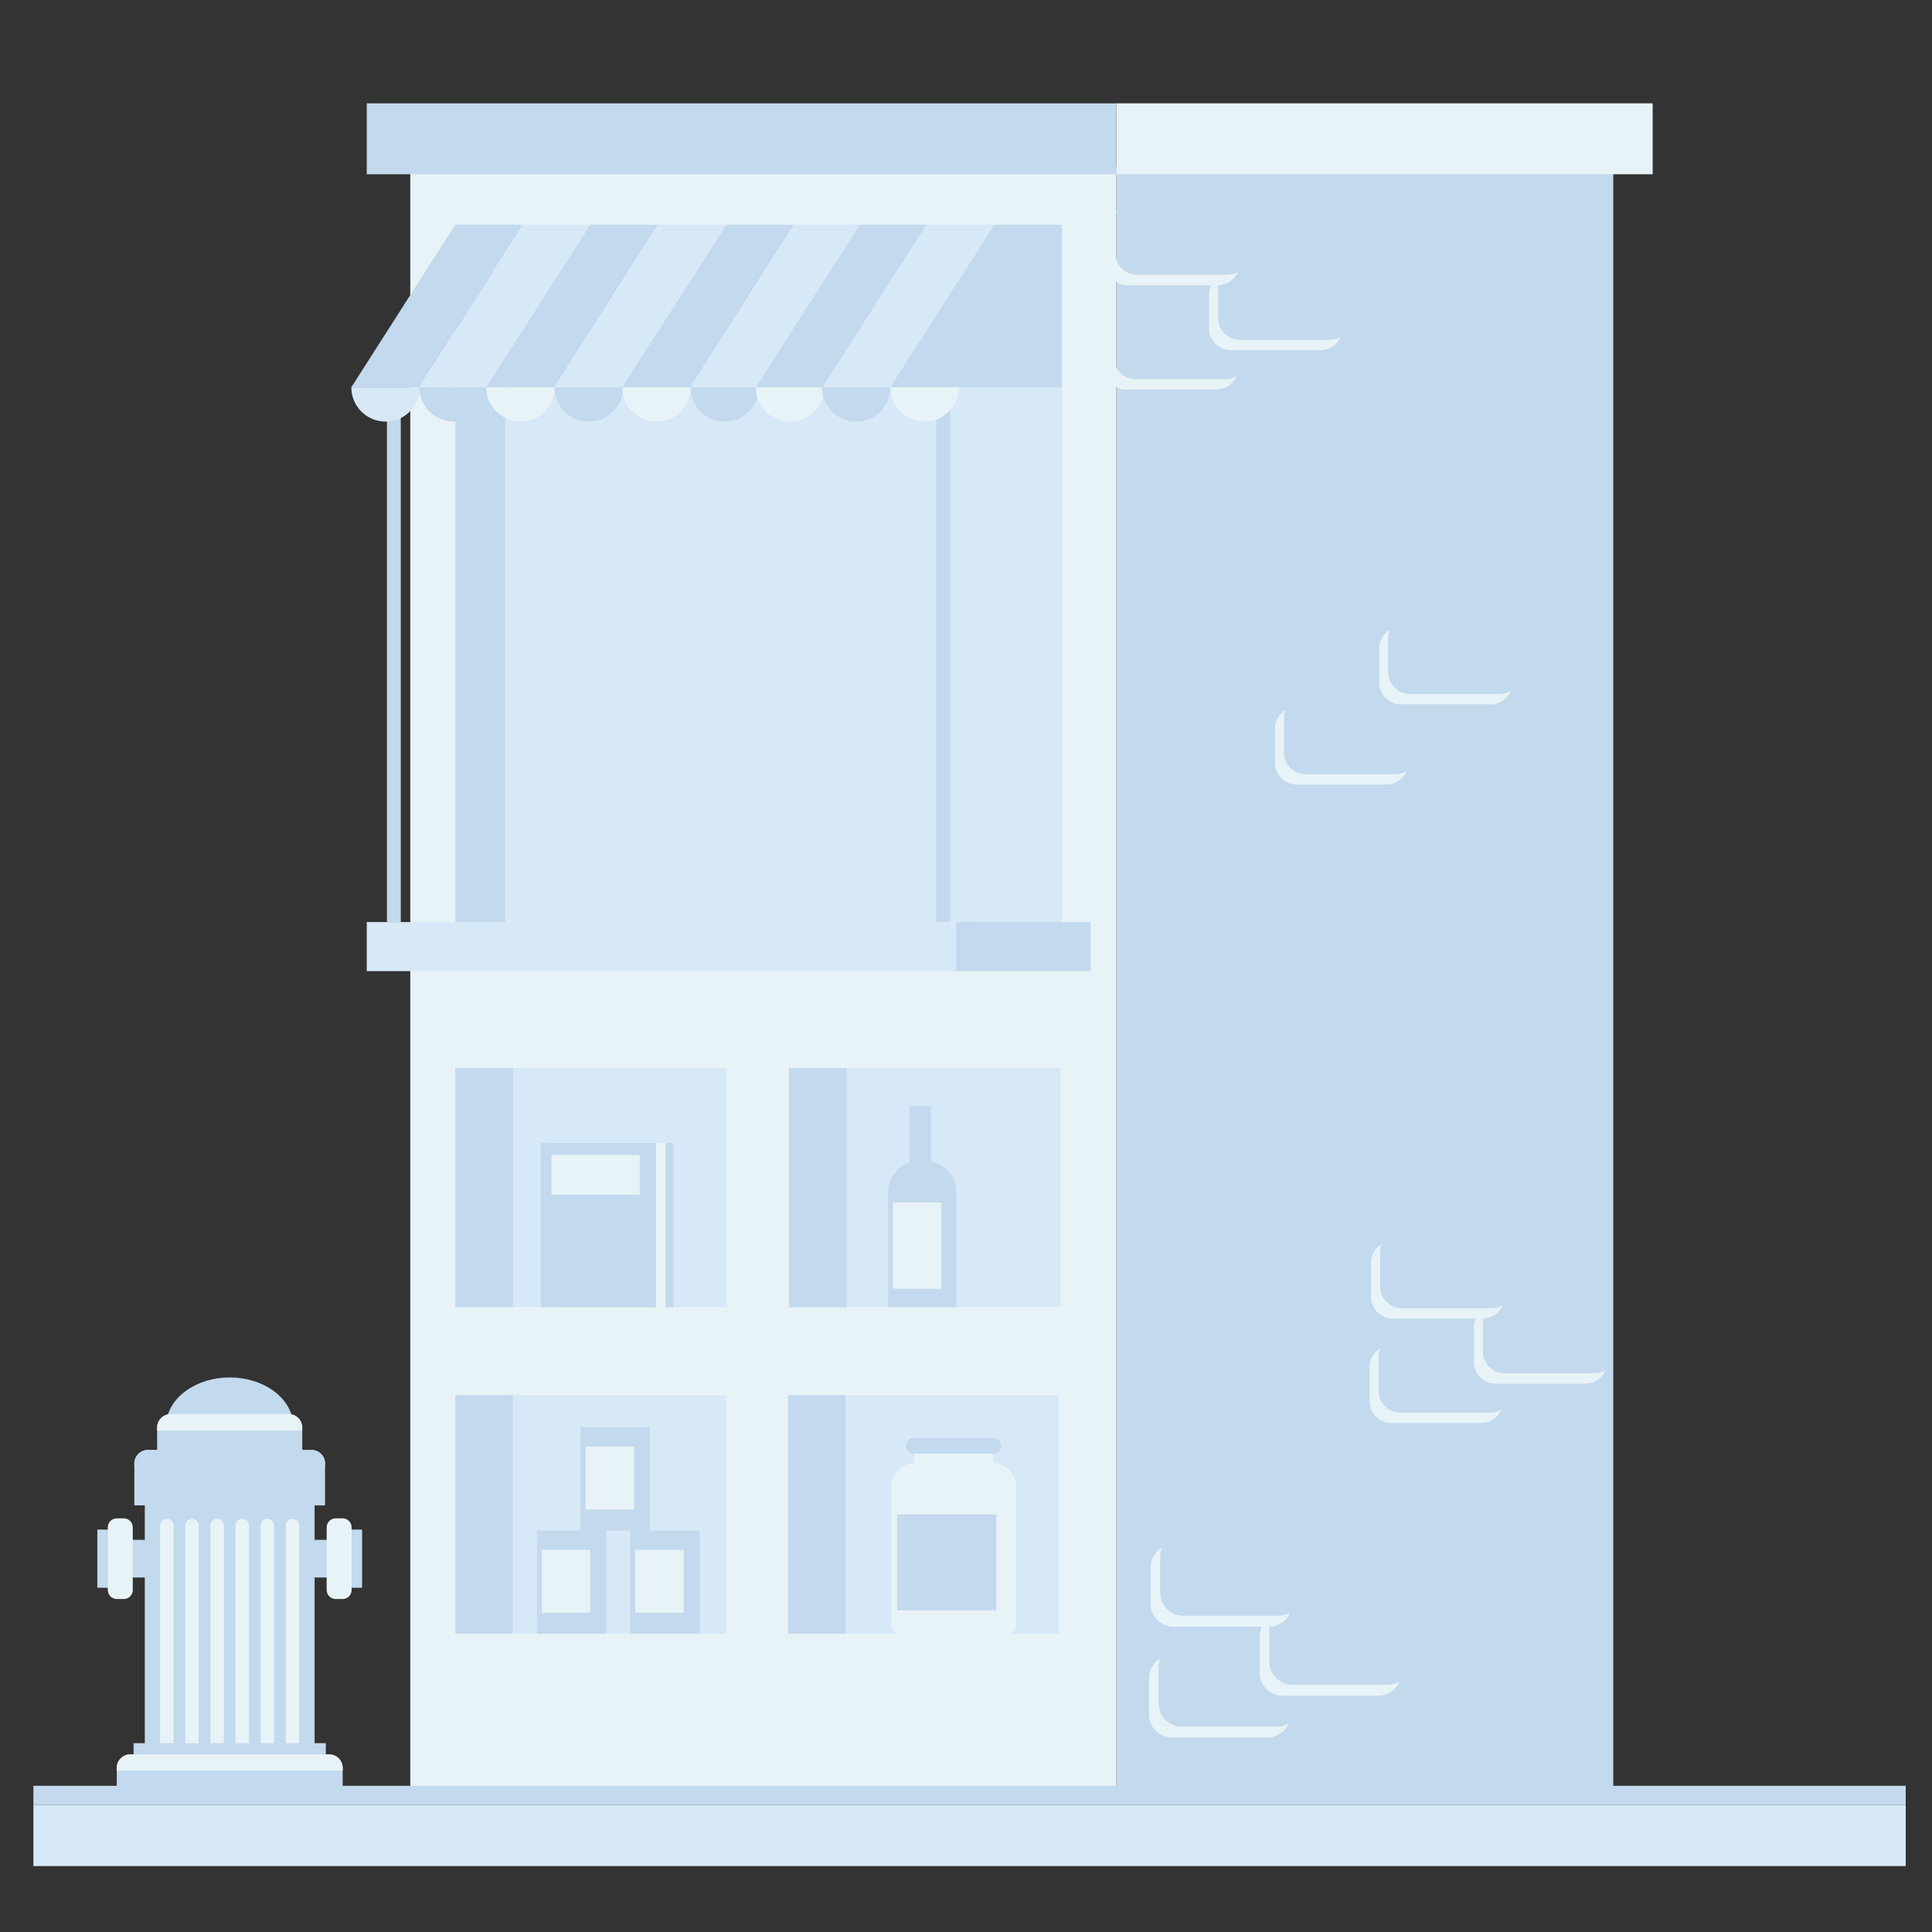 <?xml version="1.0" encoding="utf-8"?>
<!-- Generator: Adobe Illustrator 23.0.0, SVG Export Plug-In . SVG Version: 6.00 Build 0)  -->
<svg version="1.1" id="Capa_1" xmlns="http://www.w3.org/2000/svg" xmlns:xlink="http://www.w3.org/1999/xlink" x="0px" y="0px"
	 viewBox="0 0 800 800" enable-background="new 0 0 800 800" xml:space="preserve">
<rect x="0" y="0" width="800" height="800" fill="#333333" stroke="none"/>
<g>
	<rect x="169.89" y="69.16" fill="#E8F3F7" width="292.4" height="673.16"/>
	
		<rect x="462.28" y="69.16" transform="matrix(-1 -1.224647e-16 1.224647e-16 -1 1130.3 811.48)" fill="#C3D9ED" width="205.73" height="673.16"/>
	<path fill="#D7E8F7" d="M209.22,126.7h230.54v255.1H209.22V126.7z"/>
	<rect x="160.22" y="164.12" fill="#C3D9ED" width="5.73" height="217.68"/>
	<rect x="387.71" y="164.12" fill="#C3D9ED" width="5.73" height="217.68"/>
	<path fill="#D7E8F7" d="M159.67,174.57c7.84,0,14.2-6.36,14.2-14.2h-28.4C145.46,168.21,151.82,174.57,159.67,174.57z"/>
	<path fill="#C3D9ED" d="M209.22,381.8h-20.68V112.45h20.68V381.8z"/>
	<polygon fill="#C3D9ED" points="216.56,93.03 188.53,93.03 145.46,160.37 173.5,160.37 	"/>
	<path fill="#C3D9ED" d="M187.87,174.57c7.84,0,14.2-6.36,14.2-14.2h-28.4C173.67,168.21,180.03,174.57,187.87,174.57z"/>
	<polygon fill="#D7E8F7" points="244.77,93.03 216.74,93.03 173.67,160.37 201.7,160.37 	"/>
	<path fill="#E8F3F7" d="M215.56,174.57c7.84,0,14.2-6.36,14.2-14.2h-28.4C201.36,168.21,207.72,174.57,215.56,174.57z"/>
	<polygon fill="#C3D9ED" points="272.46,93.03 244.43,93.03 201.36,160.37 229.39,160.37 	"/>
	<path fill="#C3D9ED" d="M243.76,174.57c7.84,0,14.2-6.36,14.2-14.2h-28.4C229.56,168.21,235.92,174.57,243.76,174.57z"/>
	<polygon fill="#D7E8F7" points="300.66,93.03 272.63,93.03 229.56,160.37 257.59,160.37 	"/>
	<path fill="#E8F3F7" d="M271.88,174.57c7.84,0,14.2-6.36,14.2-14.2h-28.4C257.68,168.21,264.04,174.57,271.88,174.57z"/>
	<polygon fill="#C3D9ED" points="328.78,93.03 300.75,93.03 257.68,160.37 285.71,160.37 	"/>
	<path fill="#C3D9ED" d="M300.08,174.57c7.84,0,14.2-6.36,14.2-14.2h-28.4C285.88,168.21,292.24,174.57,300.08,174.57z"/>
	<polygon fill="#D7E8F7" points="356.98,93.03 328.95,93.03 285.88,160.37 313.91,160.37 	"/>
	<path fill="#E8F3F7" d="M327.18,174.57c7.84,0,14.2-6.36,14.2-14.2h-28.4C312.98,168.21,319.34,174.57,327.18,174.57z"/>
	<path fill="#E8F3F7" d="M382.86,174.57c7.84,0,14.2-6.36,14.2-14.2h-28.4C368.65,168.21,375.01,174.57,382.86,174.57z"/>
	<polygon fill="#C3D9ED" points="384.08,93.03 356.05,93.03 312.98,160.37 341.01,160.37 	"/>
	<polygon fill="#D7E8F7" points="411.64,93.03 383.61,93.03 340.54,160.37 368.57,160.37 	"/>
	<polygon fill="#C3D9ED" points="439.75,93.03 411.72,93.03 368.65,160.37 396.69,160.37 	"/>
	<path fill="#C3D9ED" d="M354.54,174.57c7.84,0,14.2-6.36,14.2-14.2h-28.4C340.34,168.21,346.69,174.57,354.54,174.57z"/>
	<polygon fill="#C3D9ED" points="439.75,93.03 439.75,160.37 396.69,160.37 	"/>
	<rect x="151.87" y="381.8" fill="#D7E8F7" width="250.74" height="20.32"/>
	
		<rect x="395.98" y="381.8" transform="matrix(-1 -1.224647e-16 1.224647e-16 -1 847.626 783.916)" fill="#C3D9ED" width="55.68" height="20.32"/>
	<g>
		<rect x="188.53" y="442.23" fill="#D7E8F7" width="112.4" height="99.06"/>
		<rect x="188.53" y="442.23" fill="#C3D9ED" width="23.88" height="99.06"/>
		<rect x="326.65" y="442.23" fill="#D7E8F7" width="112.4" height="99.06"/>
		<rect x="326.65" y="442.23" fill="#C3D9ED" width="23.88" height="99.06"/>
		<rect x="231.13" y="473.27" fill="#C3D9ED" width="47.68" height="68.02"/>
		<rect x="227.92" y="473.27" fill="#E8F3F7" width="47.68" height="68.02"/>
		<rect x="223.94" y="473.27" fill="#C3D9ED" width="47.68" height="68.02"/>
		<rect x="228.35" y="478.23" fill="#E8F3F7" width="36.56" height="16.47"/>
		<path fill="#C3D9ED" d="M385.49,481v-22.84c0-0.23-8.84-0.23-8.84,0v23.25c-5.14,1.68-8.88,6.52-8.88,12.2v47.68h28.2v-47.68
			C395.98,487.35,391.44,482.11,385.49,481z"/>
		<rect x="369.74" y="497.92" fill="#E8F3F7" width="19.99" height="35.76"/>
	</g>
	<g>
		<rect x="188.53" y="577.71" fill="#D7E8F7" width="112.12" height="98.81"/>
		<rect x="188.53" y="577.71" fill="#C3D9ED" width="23.82" height="98.81"/>
		<rect x="326.3" y="577.71" fill="#D7E8F7" width="112.12" height="98.81"/>
		<rect x="326.3" y="577.71" fill="#C3D9ED" width="23.82" height="98.81"/>
		<g>
			<rect x="222.37" y="633.74" fill="#C3D9ED" width="28.66" height="42.78"/>
			<rect x="224.38" y="641.75" fill="#E8F3F7" width="20.04" height="26.05"/>
		</g>
		<g>
			<rect x="240.47" y="590.95" fill="#C3D9ED" width="28.66" height="42.78"/>
			<rect x="242.47" y="598.97" fill="#E8F3F7" width="20.04" height="26.05"/>
		</g>
		<g>
			<rect x="261.05" y="633.74" fill="#C3D9ED" width="28.66" height="42.78"/>
			<rect x="263.05" y="641.75" fill="#E8F3F7" width="20.04" height="26.05"/>
		</g>
		<path fill="#E8F3F7" d="M411.27,605.71v-2.54c0-2.31-1.89-4.2-4.2-4.2h-24.35c-2.31,0-4.2,1.89-4.2,4.2v2.54
			c-5.27,0.34-9.47,4.74-9.47,10.09v56.76c0,2.18,1.78,3.96,3.96,3.96h44.49c1.79,0,3.26-1.47,3.26-3.26V615.8
			C420.75,610.45,416.54,606.05,411.27,605.71z"/>
		<path fill="#C3D9ED" d="M411.44,601.87H378.3c-1.74,0-3.17-1.43-3.17-3.17v-0.07c0-1.74,1.43-3.17,3.17-3.17h33.13
			c1.74,0,3.17,1.43,3.17,3.17v0.07C414.61,600.45,413.18,601.87,411.44,601.87z"/>
		<rect x="371.45" y="627.11" fill="#C3D9ED" width="41.15" height="39.69"/>
	</g>
	<g>
		<path fill="#E8F3F7" d="M508.03,113.81h-37.19c-4.95,0-9.01-4.05-9.01-9.01V90.64c0-1.23,0.25-2.4,0.7-3.47
			c-2.65,1.57-4.44,4.46-4.44,7.75v14.16c0,4.95,4.05,9.01,9.01,9.01h37.19c3.73,0,6.94-2.29,8.31-5.54
			C511.25,113.34,509.69,113.81,508.03,113.81z"/>
		<path fill="#E8F3F7" d="M550.58,140.73H513.4c-4.95,0-9.01-4.05-9.01-9.01v-14.16c0-1.23,0.25-2.4,0.7-3.47
			c-2.65,1.57-4.44,4.46-4.44,7.75V136c0,4.95,4.05,9.01,9.01,9.01h37.19c3.73,0,6.94-2.29,8.31-5.54
			C553.81,140.26,552.25,140.73,550.58,140.73z"/>
		<path fill="#E8F3F7" d="M507.39,157.03H470.2c-4.95,0-9.01-4.05-9.01-9.01v-14.16c0-1.23,0.25-2.4,0.7-3.47
			c-2.65,1.57-4.44,4.46-4.44,7.75v14.16c0,4.95,4.05,9.01,9.01,9.01h37.19c3.73,0,6.94-2.29,8.31-5.54
			C510.61,156.56,509.06,157.03,507.39,157.03z"/>
	</g>
	<g>
		<path fill="#E8F3F7" d="M617.68,541.73h-37.19c-4.95,0-9.01-4.05-9.01-9.01v-14.16c0-1.23,0.25-2.4,0.7-3.47
			c-2.65,1.57-4.44,4.46-4.44,7.75v14.16c0,4.95,4.05,9.01,9.01,9.01h37.19c3.73,0,6.94-2.29,8.31-5.54
			C620.9,541.27,619.34,541.73,617.68,541.73z"/>
		<path fill="#E8F3F7" d="M660.24,568.65h-37.19c-4.95,0-9.01-4.05-9.01-9.01v-14.16c0-1.23,0.25-2.4,0.7-3.47
			c-2.65,1.57-4.44,4.46-4.44,7.75v14.16c0,4.95,4.05,9.01,9.01,9.01h37.19c3.73,0,6.94-2.29,8.31-5.54
			C663.46,568.19,661.9,568.65,660.24,568.65z"/>
		<path fill="#E8F3F7" d="M617.05,584.95h-37.19c-4.95,0-9.01-4.05-9.01-9.01v-14.16c0-1.23,0.25-2.4,0.7-3.47
			c-2.65,1.57-4.44,4.46-4.44,7.75v14.16c0,4.95,4.05,9.01,9.01,9.01h37.19c3.73,0,6.94-2.29,8.31-5.54
			C620.27,584.49,618.71,584.95,617.05,584.95z"/>
	</g>
	<path fill="#E8F3F7" d="M621.03,287.38h-37.19c-4.95,0-9.01-4.05-9.01-9.01v-14.16c0-1.23,0.25-2.4,0.7-3.47
		c-2.65,1.57-4.44,4.46-4.44,7.75v14.16c0,4.95,4.05,9.01,9.01,9.01h37.19c3.73,0,6.94-2.29,8.31-5.54
		C624.25,286.91,622.69,287.38,621.03,287.38z"/>
	<path fill="#E8F3F7" d="M577.84,320.6h-37.19c-4.95,0-9.01-4.05-9.01-9.01v-14.16c0-1.23,0.25-2.4,0.7-3.47
		c-2.65,1.57-4.44,4.46-4.44,7.75v14.16c0,4.95,4.05,9.01,9.01,9.01h37.19c3.73,0,6.94-2.29,8.31-5.54
		C581.06,320.14,579.5,320.6,577.84,320.6z"/>
	<g>
		<path fill="#E8F3F7" d="M529.46,669.05h-39.49c-5.26,0-9.56-4.3-9.56-9.56v-15.03c0-1.3,0.27-2.55,0.74-3.68
			c-2.82,1.67-4.72,4.73-4.72,8.23v15.03c0,5.26,4.3,9.56,9.56,9.56h39.49c3.96,0,7.37-2.44,8.82-5.88
			C532.88,668.55,531.23,669.05,529.46,669.05z"/>
		<path fill="#E8F3F7" d="M574.66,697.63h-39.49c-5.26,0-9.56-4.3-9.56-9.56v-15.03c0-1.3,0.27-2.55,0.74-3.68
			c-2.82,1.67-4.72,4.73-4.72,8.23v15.03c0,5.26,4.3,9.56,9.56,9.56h39.49c3.96,0,7.37-2.44,8.82-5.88
			C578.08,697.14,576.42,697.63,574.66,697.63z"/>
		<path fill="#E8F3F7" d="M528.79,714.94H489.3c-5.26,0-9.56-4.3-9.56-9.56v-15.03c0-1.3,0.27-2.55,0.74-3.68
			c-2.82,1.67-4.72,4.73-4.72,8.23v15.03c0,5.26,4.3,9.56,9.56,9.56h39.49c3.96,0,7.37-2.44,8.82-5.88
			C532.21,714.45,530.56,714.94,528.79,714.94z"/>
	</g>
	<g>
		<rect x="13.82" y="747.33" fill="#D7E8F7" width="775.3" height="25.38"/>
		<rect x="13.82" y="739.46" fill="#C3D9ED" width="775.3" height="7.87"/>
	</g>
	<g>
		<rect x="142.55" y="633.37" fill="#C3D9ED" width="7.38" height="24.09"/>
		<rect x="40.3" y="633.37" fill="#C3D9ED" width="7.39" height="24.09"/>
		<rect x="127.64" y="637.62" fill="#C3D9ED" width="9.29" height="15.59"/>
		<path fill="#E8F3F7" d="M145.6,658.4c0,2.04-1.68,3.72-3.71,3.72h-2.9c-2.05,0-3.72-1.67-3.72-3.72v-25.97
			c0-2.04,1.68-3.72,3.72-3.72h2.9c2.04,0,3.71,1.68,3.71,3.72V658.4z"/>
		<rect x="53.31" y="637.62" fill="#C3D9ED" width="9.29" height="15.59"/>
		<path fill="#E8F3F7" d="M44.64,658.4c0,2.04,1.67,3.72,3.72,3.72h2.89c2.04,0,3.72-1.67,3.72-3.72v-25.97
			c0-2.04-1.68-3.72-3.72-3.72h-2.89c-2.05,0-3.72,1.68-3.72,3.72V658.4z"/>
		<rect x="59.96" y="620.54" fill="#C3D9ED" width="70.31" height="104.37"/>
		<g>
			<path fill="#E8F3F7" d="M69.1,732.61c-1.54,0-2.79-1.25-2.79-2.78v-98.14c0-1.54,1.25-2.78,2.79-2.78c1.53,0,2.79,1.25,2.79,2.78
				v98.14C71.89,731.36,70.63,732.61,69.1,732.61z"/>
			<path fill="#E8F3F7" d="M79.51,732.61c-1.54,0-2.79-1.25-2.79-2.78v-98.14c0-1.54,1.25-2.78,2.79-2.78
				c1.53,0,2.78,1.25,2.78,2.78v98.14C82.3,731.36,81.04,732.61,79.51,732.61z"/>
			<path fill="#E8F3F7" d="M89.91,732.61c-1.54,0-2.78-1.25-2.78-2.78v-98.14c0-1.54,1.24-2.78,2.78-2.78c1.54,0,2.8,1.25,2.8,2.78
				v98.14C92.7,731.36,91.45,732.61,89.91,732.61z"/>
			<path fill="#E8F3F7" d="M100.32,732.61c-1.55,0-2.78-1.25-2.78-2.78v-98.14c0-1.54,1.24-2.78,2.78-2.78
				c1.54,0,2.78,1.25,2.78,2.78v98.14C103.11,731.36,101.86,732.61,100.32,732.61z"/>
			<path fill="#E8F3F7" d="M110.72,732.61c-1.54,0-2.78-1.25-2.78-2.78v-98.14c0-1.54,1.25-2.78,2.78-2.78
				c1.54,0,2.78,1.25,2.78,2.78v98.14C113.51,731.36,112.26,732.61,110.72,732.61z"/>
			<path fill="#E8F3F7" d="M121.13,732.61c-1.55,0-2.79-1.25-2.79-2.78v-98.14c0-1.54,1.24-2.78,2.79-2.78
				c1.54,0,2.78,1.25,2.78,2.78v98.14C123.92,731.36,122.67,732.61,121.13,732.61z"/>
		</g>
		<path fill="#C3D9ED" d="M121.34,588.95c-1.04-10.39-12.37-18.58-26.22-18.58c-13.86,0-25.19,8.19-26.24,18.58H121.34z"/>
		<path fill="#C3D9ED" d="M125.16,601.65v-10.53c0-3.07-2.5-5.58-5.58-5.58H70.65c-3.07,0-5.58,2.51-5.58,5.58v10.53H125.16z"/>
		<path fill="#E8F3F7" d="M119.58,585.54H70.65c-3.07,0-5.58,2.51-5.58,5.58v1.24h60.09v-1.24
			C125.16,588.05,122.66,585.54,119.58,585.54z"/>
		<path fill="#C3D9ED" d="M134.61,623.33v-17.35c0-3.07-2.51-5.57-5.57-5.57H61.2c-3.07,0-5.58,2.51-5.58,5.57v17.35H134.61z"/>
		<path fill="#C3D9ED" d="M129.03,600.41H61.2c-3.07,0-5.58,2.51-5.58,5.57v0.93h78.98v-0.93
			C134.61,602.91,132.1,600.41,129.03,600.41z"/>
		<rect x="55.32" y="721.81" fill="#C3D9ED" width="79.59" height="6.51"/>
		<path fill="#C3D9ED" d="M141.89,739.93v-7.9c0-3.07-2.51-5.57-5.59-5.57H53.92c-3.06,0-5.57,2.5-5.57,5.57v7.9H141.89z"/>
		<path fill="#E8F3F7" d="M136.3,726.46H53.92c-3.06,0-5.57,2.5-5.57,5.57v1.16h93.54v-1.16
			C141.89,728.96,139.38,726.46,136.3,726.46z"/>
	</g>
	<rect x="151.87" y="42.79" fill="#C3D9ED" width="310.41" height="29.37"/>
	
		<rect x="462.28" y="42.79" transform="matrix(-1 -1.224647e-16 1.224647e-16 -1 1146.611 114.945)" fill="#E8F3F7" width="222.04" height="29.37"/>
</g>
</svg>
